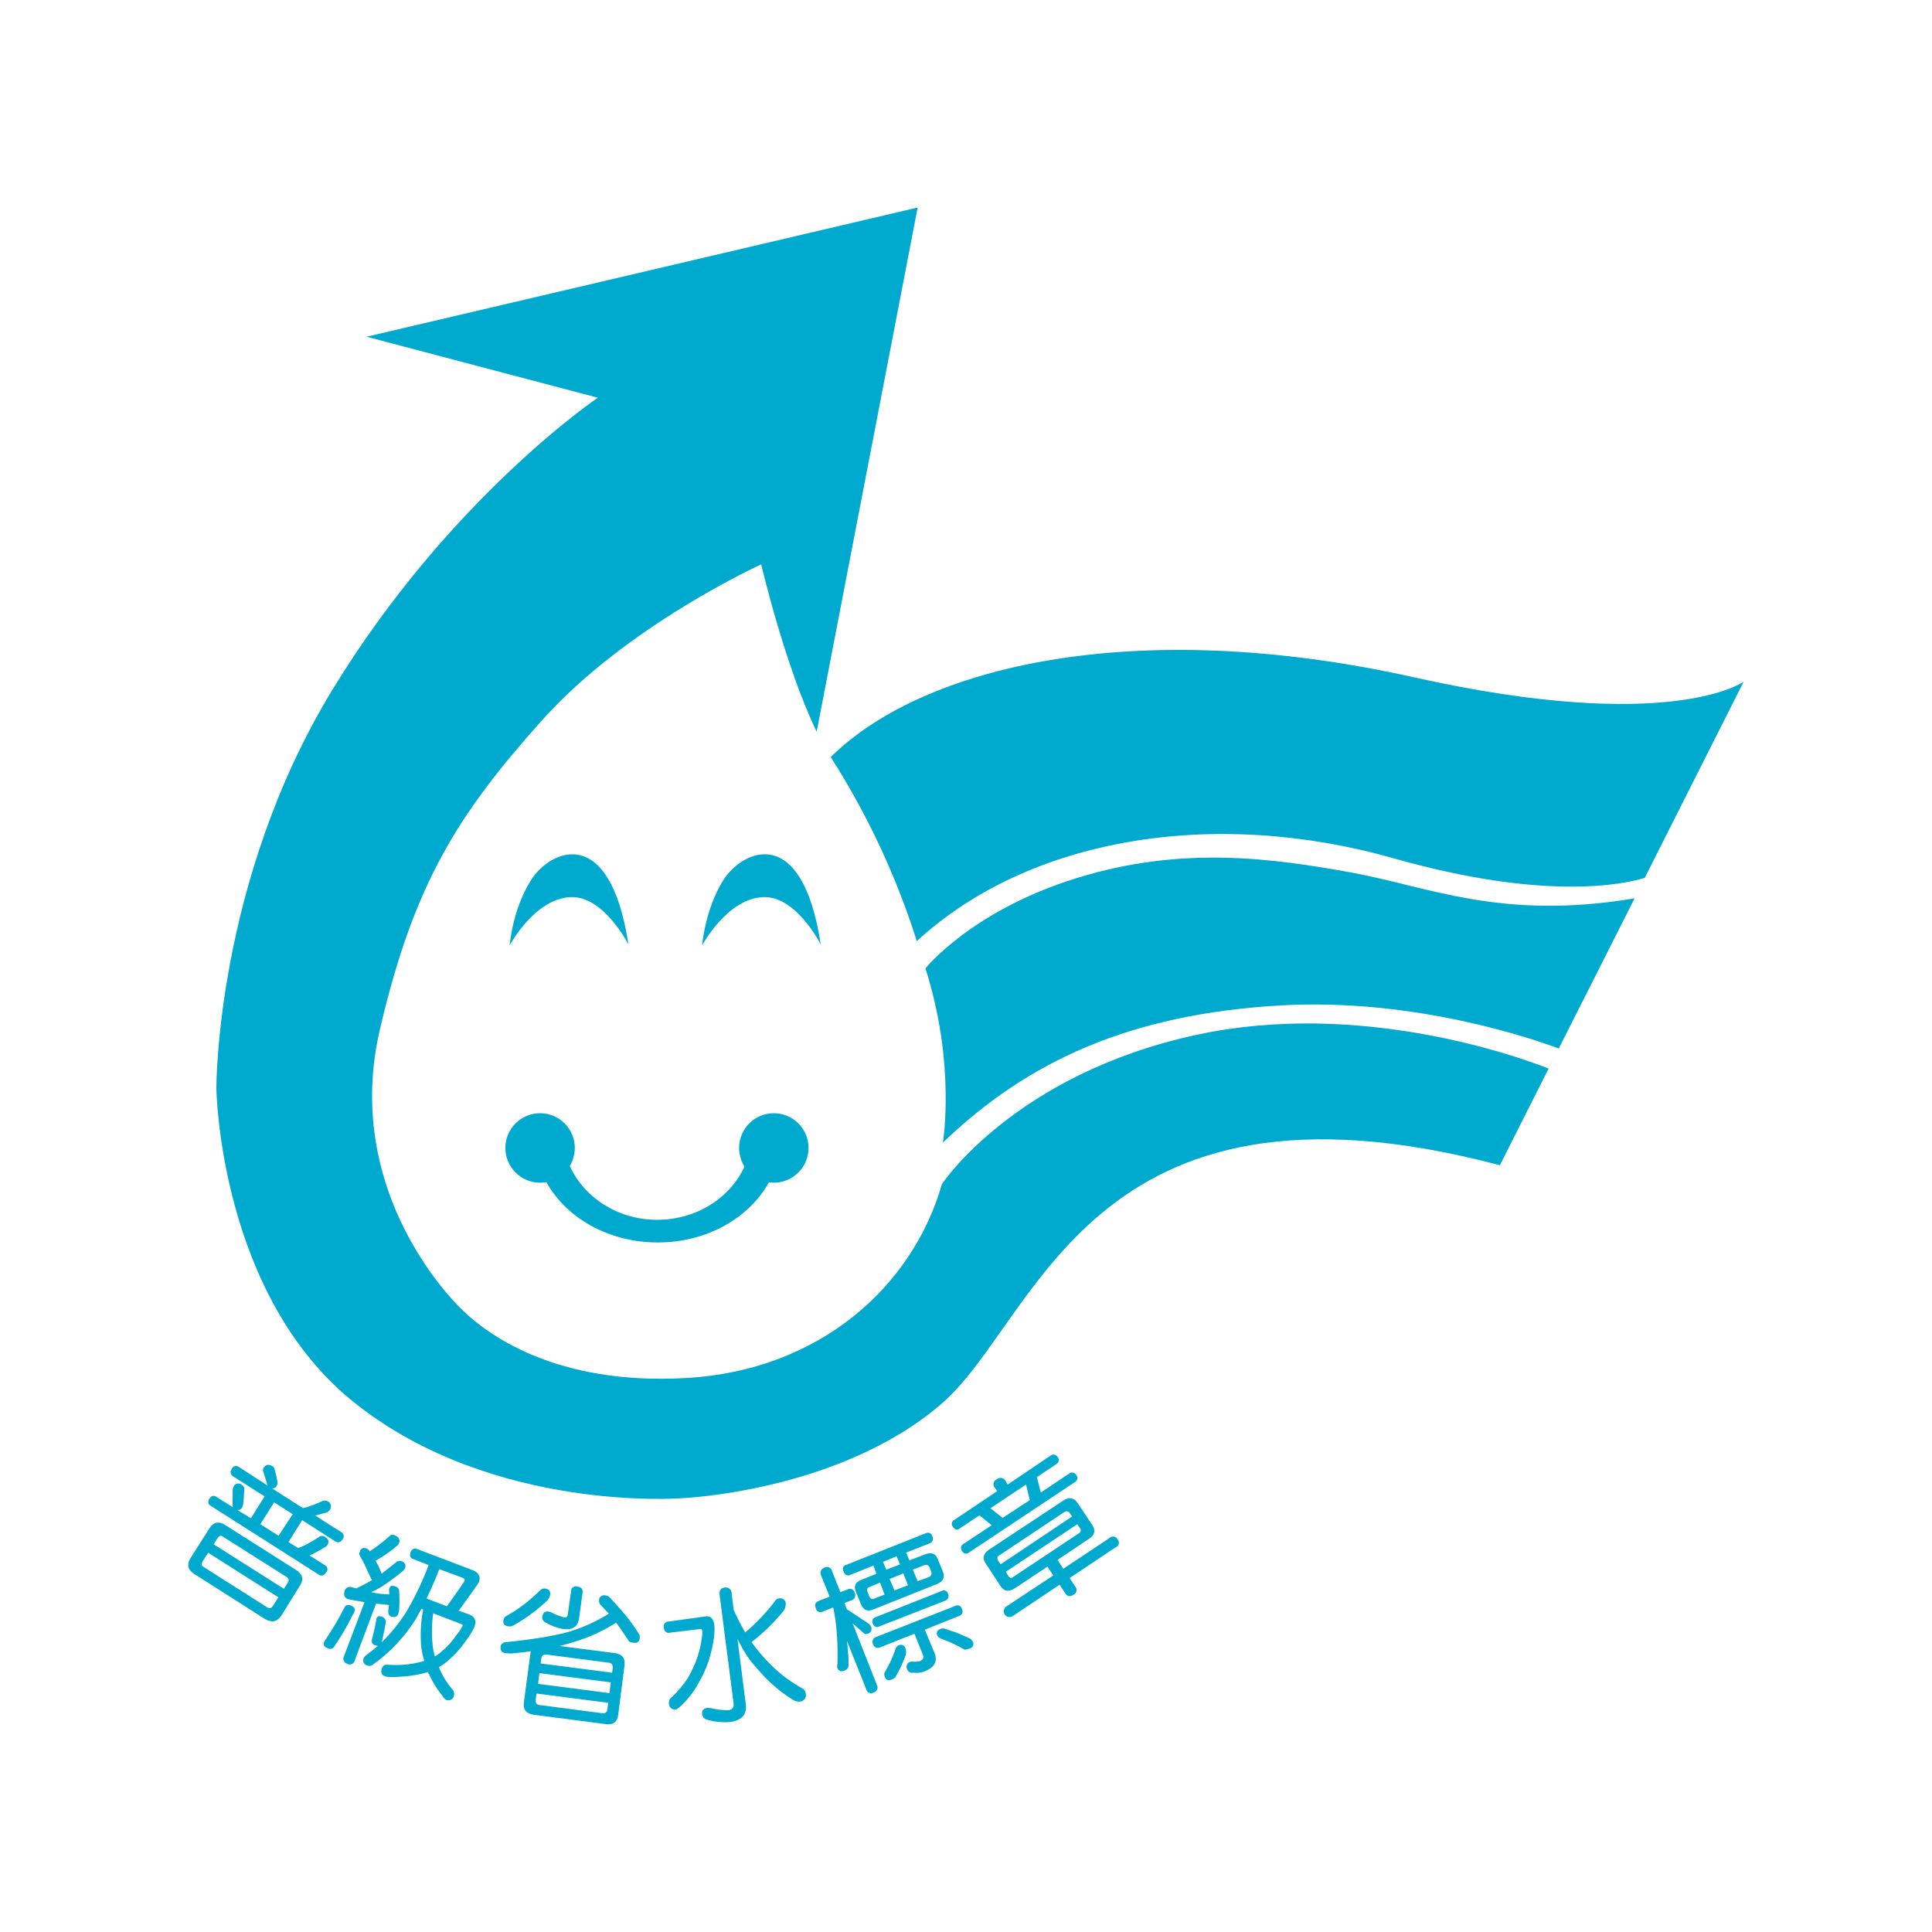 <?xml version="1.0" encoding="utf-8"?>
<!-- Generator: Adobe Illustrator 16.0.0, SVG Export Plug-In . SVG Version: 6.00 Build 0)  -->
<!DOCTYPE svg PUBLIC "-//W3C//DTD SVG 1.1//EN" "http://www.w3.org/Graphics/SVG/1.1/DTD/svg11.dtd">
<svg version="1.1" id="圖層_1" xmlns="http://www.w3.org/2000/svg" xmlns:xlink="http://www.w3.org/1999/xlink" x="0px" y="0px"
	 width="672.094px" height="672px" viewBox="-38.407 84.945 672.094 672" enable-background="new -38.407 84.945 672.094 672"
	 xml:space="preserve">
<title>icon</title>
<path fill="#00A9CE" d="M149.474,496.371c0.738,0.004,1.475-0.057,2.202-0.184c6.882,12.455,21.632,20.979,38.745,20.979
	c17.112,0,31.771-8.523,38.676-20.922c0.555,0.078,1.114,0.121,1.675,0.127c6.67,0.006,12.083-5.396,12.089-12.066
	s-5.396-12.082-12.066-12.09c-6.67-0.006-12.083,5.396-12.089,12.066c0,0.008,0,0.016,0,0.023c0.018,2.301,0.664,4.555,1.869,6.514
	c-5.035,10.852-16.665,18.467-30.349,18.467s-25.439-7.742-30.418-18.719c1.132-1.893,1.734-4.057,1.743-6.262
	c0.007-6.67-5.396-12.082-12.065-12.09c-6.671-0.006-12.083,5.396-12.09,12.066c-0.006,6.67,5.396,12.084,12.066,12.09
	C149.466,496.371,149.47,496.371,149.474,496.371z"/>
<path fill="#00A9CE" d="M160.003,397.031c11.63-0.585,20.21,16.493,20.21,16.493c-6.458-42.438-27.241-33.021-33.962-22.309
	c-6.389,10.139-7.364,22.607-7.364,22.607S147.478,397.639,160.003,397.031z"/>
<path fill="#00A9CE" d="M377.974,444.906c-63.382,13.66-88.695,51.924-88.695,51.924c-10.322,35.969-42.805,64.77-88.661,67.477
	s-70.126-15.244-79.611-25.051s-38.997-45.879-27.252-96.219c11.745-50.342,26.861-74.554,56.431-107.576
	s76.205-54.183,76.205-54.183s8.327,35.556,19.304,58.198l35.132-182.335L89.109,202.079l80.449,21.219
	c0,0-51.614,34.833-92.332,101.599c-40.718,66.765-40.362,138.647-40.362,138.647s0.906,72.477,48.758,109.938
	c47.909,37.701,112.806,32.666,112.806,32.666s54.757-2.064,90.462-32.666c33.835-28.801,50.948-121.145,194.469-83.18
	l18.754-37.174l-1.836,3.533C489.816,452.533,434.795,432.679,377.974,444.906z"/>
<path fill="#00A9CE" d="M431.698,388.474c-27.252-4.909-58.76-9.462-95.475,1.904c-36.714,11.367-52.691,31.45-52.691,31.45
	c10.655,33.355,6.067,60.596,6.067,60.596c29.58-28.41,65.251-44.732,117.427-47.715c47.095-2.707,88.88,12.01,96.816,14.992
	l26.381-52.246C483.852,405.243,458.675,393.417,431.698,388.474z"/>
<path fill="#00A9CE" d="M213.154,391.215c-6.331,10.139-7.306,22.607-7.306,22.607s8.591-16.184,21.115-16.792
	c11.631-0.585,20.152,16.493,20.152,16.493C240.658,371.04,219.933,380.503,213.154,391.215z"/>
<path fill="#00A9CE" d="M453.526,320.573c-97-21.609-170.819-3.991-202.946,27.734l0,0c12.739,19.942,22.812,41.466,29.959,64.024
	c38.997-36.003,103.354-46.59,165.853-28.8c52.612,14.911,79.944,9.073,87.365,6.801l34.409-68.245
	C568.165,322.087,542.898,340.496,453.526,320.573z"/>
<path fill="#00A9CE" d="M39.904,615.449c-2.202-1.422-4.003-1.031-5.368,1.033l-6.652,10.459c-1.411,2.295-0.964,4.131,1.296,5.553
	l24.534,15.621c2.396,1.422,4.267,1.033,5.734-1.146l6.526-10.461c1.423-2.201,0.838-4.002-1.422-5.426L39.904,615.449z
	 M56.626,643.458c-0.585,1.031-1.296,1.146-2.064,0.654l-22.148-14.074c-0.779-0.391-0.849-1.031-0.264-2.064l1.87-2.867
	l24.407,15.496L56.626,643.458z M60.365,637.644L35.901,622.16l1.41-2.191c0.517-0.779,1.147-1.033,1.744-0.516l22.217,14.072
	c0.631,0.279,0.916,1.018,0.637,1.65c-0.046,0.104-0.105,0.201-0.179,0.289L60.365,637.644z"/>
<path fill="#00A9CE" d="M74.553,629.396l-5.287-3.359c0.395-0.145,0.778-0.316,1.146-0.518c1.349-0.666,2.661-1.4,3.935-2.201
	c0.468-0.17,0.869-0.482,1.147-0.895c0.302-0.457,0.417-1.012,0.32-1.549c-0.179-0.482-0.519-0.887-0.963-1.146
	c-0.528-0.424-1.229-0.566-1.881-0.379c-1.678,1.139-3.425,2.174-5.23,3.096c-0.776,0.387-1.572,0.732-2.386,1.033l-3.418-2.088
	l4.783-7.615l11.47,7.352c1.089,0.654,1.927,0.391,2.638-0.768c0.548-0.713,0.414-1.736-0.299-2.285
	c-0.086-0.064-0.178-0.123-0.274-0.17l-9.142-5.814h0.527c1.216-0.391,2.386-0.643,3.671-1.033c0.475-0.225,0.873-0.584,1.146-1.031
	c0.271-0.469,0.342-1.027,0.195-1.549c-0.102-0.486-0.406-0.904-0.838-1.148c-0.565-0.395-1.287-0.492-1.938-0.264
	c-1.615,0.777-3.282,1.439-4.989,1.984c-0.622,0.238-1.269,0.412-1.927,0.518l-10.793-6.883c0.705,0.133,1.407-0.244,1.687-0.906
	c0.147-0.281,0.256-0.582,0.321-0.895c-0.242-1.615-0.587-3.213-1.033-4.783c-0.075-0.412-0.305-0.781-0.642-1.031
	c-1.423-0.906-2.455-0.643-3.234,0.516c-0.151,0.322-0.219,0.678-0.195,1.033c0.585,1.674,1.032,3.223,1.491,4.781
	c0.007,0.146,0.073,0.283,0.184,0.379l-10.014-6.492c-0.685-0.563-1.696-0.465-2.26,0.219c-0.076,0.092-0.141,0.191-0.194,0.299
	c-0.711,1.146-0.573,2.076,0.39,2.717l10.977,6.975l-4.771,7.615l-4.771-2.912c0.72,0.125,1.434-0.246,1.744-0.906
	c0.143-0.285,0.251-0.586,0.32-0.895c0.243-1.973,0.373-3.955,0.391-5.941c-0.151-0.381-0.426-0.701-0.78-0.906
	c-0.672-0.707-1.79-0.736-2.497-0.064c-0.173,0.164-0.311,0.361-0.404,0.58c-0.217,0.344-0.332,0.74-0.333,1.146
	c0,1.813,0,3.752-0.058,5.736l0.195,0.377l-5.735-3.613c-1.032-0.768-1.8-0.389-2.454,0.518c-0.711,1.146-0.573,1.938,0.459,2.58
	l37.518,23.891c0.963,0.654,1.801,0.391,2.58-0.768c0.608-0.611,0.605-1.598-0.005-2.205
	C74.901,629.585,74.736,629.474,74.553,629.396z M52.164,615.185l4.783-7.615l6.457,4.129l-4.909,7.49L52.164,615.185z"/>
<path fill="#00A9CE" d="M96.46,643.218c0.138,0,0.265,0.125,0.459,0.125c-0.068,0.643-0.194,1.422-0.264,2.064
	c0,1.033,0.264,1.549,0.837,1.801c1.365,0.527,2.295,0.264,2.593-0.768c0.181-0.406,0.289-0.842,0.321-1.285
	c0.195-2.408,0.195-4.828,0-7.238c-0.222-0.488-0.638-0.861-1.147-1.031c-1.146-0.516-1.869-0.252-2.133,0.391
	c-0.139,0.326-0.205,0.678-0.195,1.031c0.062,0.426,0.084,0.855,0.068,1.285c-2.109-0.016-4.211-0.273-6.262-0.77
	c1.146-0.516,2.294-1.146,3.44-1.801c2.568-1.68,5.046-3.494,7.421-5.436c0.362-0.33,0.669-0.719,0.906-1.146
	c0.188-0.457,0.188-0.967,0-1.424c-0.243-0.4-0.604-0.717-1.032-0.906c-0.533-0.254-1.152-0.254-1.686,0
	c-1.813,1.424-3.556,2.846-5.426,4.268c-0.581-1.564-1.295-3.076-2.133-4.52v-0.137h0.264c2.684-1.48,5.196-3.254,7.489-5.287
	c0.219-0.273,0.393-0.58,0.517-0.906c0.156-0.48,0.085-1.004-0.195-1.424c-0.302-0.504-0.786-0.873-1.354-1.031
	c-0.599-0.404-1.405-0.289-1.869,0.264c-2.156,1.939-4.457,3.711-6.882,5.299V624.5c-0.306-0.389-0.699-0.699-1.147-0.906
	c-0.813-0.387-1.784-0.039-2.169,0.773c-0.057,0.119-0.099,0.244-0.125,0.373c-0.193,0.451-0.193,0.961,0,1.41
	c0.643,1.148,1.296,2.203,1.743,3.234c0.447,1.033,1.228,2.707,2.134,4.646c0.089,0.215,0.246,0.396,0.447,0.516l-0.195,0.137
	c-1.736,1.035-3.524,1.98-5.356,2.834l-1.422-0.379c-0.926-0.441-2.035-0.049-2.477,0.877c-0.042,0.088-0.076,0.178-0.104,0.27
	c-0.516,1.424-0.194,2.455,1.147,2.971c1.743,0.391,3.739,0.643,5.734,1.033l-7.168,18.855c-0.454,0.9-0.093,1.996,0.807,2.451
	c0.108,0.055,0.223,0.098,0.34,0.131c0.81,0.498,1.869,0.244,2.367-0.564c0.11-0.18,0.187-0.377,0.226-0.584l7.421-19.762
	L96.46,643.218z"/>
<path fill="#00A9CE" d="M84.876,645.671c0.39-1.031,0-1.686-1.228-2.201c-0.963-0.391-1.675-0.252-2.133,0.516
	c-1.955,3.828-4.131,7.539-6.516,11.115c-0.287,0.293-0.51,0.645-0.653,1.031c-0.379,1.021,0.068,1.801,1.296,2.191
	c0.646,0.377,1.465,0.273,1.996-0.254c2.47-3.58,4.674-7.336,6.595-11.24C84.493,646.47,84.708,646.082,84.876,645.671z"/>
<path fill="#00A9CE" d="M125.778,631.072l-19.04-7.238c-0.816-0.393-1.796-0.051-2.189,0.766c-0.043,0.09-0.078,0.182-0.104,0.277
	c-0.459,1.285-0.195,2.064,0.964,2.455l5.299,2.064c-2.095,5.59-4.666,10.988-7.685,16.139c-2.457,3.898-5.359,7.496-8.648,10.725
	c0.108-0.338,0.192-0.684,0.252-1.033c0.643-2.844,1.032-4.908,1.228-6.33c-0.199-0.674-0.668-1.234-1.296-1.549
	c-1.147-0.391-1.743-0.139-2.064,0.768v0.516c-0.321,1.813-0.838,4.016-1.491,6.596c-0.321,0.766,0.039,1.646,0.805,1.967
	c0.109,0.047,0.225,0.08,0.342,0.098c0.253,0.127,0.585,0.127,0.906,0.264c-1.296,1.021-2.718,2.191-4.141,3.223
	c-0.297,0.266-0.556,0.57-0.769,0.906c-0.479,0.844-0.184,1.914,0.659,2.393c0.152,0.088,0.316,0.15,0.488,0.189
	c0.531,0.264,1.155,0.264,1.686,0c6.102-4.279,11.281-9.74,15.232-16.059c0.653-1.295,1.296-2.293,2.007-3.613l0.573,0.254
	c-0.838,4.383-1.054,8.861-0.642,13.305c0.231,1.551,0.577,3.086,1.032,4.588c-0.321,0.125-0.643,0.125-0.964,0.264
	c-3.871,1.029-7.892,1.379-11.883,1.031c-0.761-0.072-1.486,0.34-1.812,1.033c-0.643,1.549-0.253,2.58,0.975,2.971
	c0.837,0.389,2.971,0.389,6.263,0.125c2.827-0.18,5.626-0.664,8.35-1.445c0.123,0.008,0.242-0.043,0.321-0.137
	c0.186,0.447,0.404,0.881,0.653,1.295c1.206,2.604,2.749,5.037,4.588,7.238c0.242,0.5,0.646,0.904,1.147,1.146
	c0.964,0.438,2.099,0.01,2.535-0.953c0.048-0.107,0.086-0.217,0.114-0.33c0.193-0.646,0.123-1.344-0.195-1.939
	c-1.867-2.129-3.413-4.521-4.588-7.1c-0.126-0.391-0.321-0.654-0.447-1.043c1.236-0.686,2.391-1.51,3.441-2.455
	c2.244-1.922,4.22-4.135,5.872-6.584c1.227-1.553,2.27-3.242,3.108-5.035c0.769-2.064,0.126-3.441-1.881-4.256l-3.613-1.295
	c4.588-6.332,6.882-9.566,7.043-9.945C128.886,633.4,128.106,631.851,125.778,631.072z M122.096,649.927
	c0.27,0.037,0.459,0.285,0.423,0.555c-0.011,0.082-0.042,0.158-0.091,0.225c-0.615,1.15-1.354,2.232-2.202,3.225
	c-1.613,2.35-3.574,4.441-5.815,6.205c-0.447,0.377-1.032,0.641-1.548,1.031c-0.378-1.313-0.635-2.656-0.769-4.014
	c-0.381-3.654-0.315-7.34,0.195-10.977L122.096,649.927z M117.061,643.734l-7.101-2.719c1.549-3.098,3.04-6.584,4.45-10.197
	l8.029,2.961c0.711,0.264,0.964,0.652,0.769,1.146C123.139,635.212,121.064,638.044,117.061,643.734L117.061,643.734z"/>
<path fill="#00A9CE" d="M149.348,638.308c-3.567,3.553-7.608,6.594-12.009,9.039c-0.349,0.4-0.572,0.895-0.643,1.422
	c-0.126,1.146,0.517,1.801,1.801,1.938c0.459,0.08,0.931,0.033,1.365-0.137c4.255-2.34,8.2-5.203,11.745-8.521
	c0.722-0.57,1.208-1.389,1.364-2.295c0.184-1.295-0.39-1.938-1.743-2.201C150.514,637.468,149.806,637.753,149.348,638.308z"/>
<path fill="#00A9CE" d="M151.481,649.423c1.798,1.059,3.766,1.801,5.815,2.189c3.441,0.518,5.288-0.779,5.735-3.623l1.227-9.039
	c0.127-1.297-0.516-1.928-1.812-2.064c-0.843-0.314-1.781,0.115-2.096,0.957c-0.085,0.229-0.117,0.475-0.096,0.717l-1.146,8.029
	c-0.069,0.77-0.517,1.146-1.228,1.033c-1.606-0.455-3.166-1.063-4.656-1.813c-0.309-0.131-0.632-0.221-0.964-0.264
	c-1.146-0.127-1.813,0.516-2.007,1.674C150.079,648.154,150.595,649.08,151.481,649.423z"/>
<path fill="#00A9CE" d="M178.217,645.671c-1.354-1.547-2.971-3.359-4.656-5.172c-0.365-0.301-0.813-0.48-1.285-0.516
	c-0.904-0.313-1.89,0.17-2.2,1.074c-0.067,0.197-0.1,0.404-0.094,0.611c-0.046,0.502,0.093,1.004,0.39,1.41
	c0.964,1.045,2.065,2.203,3.028,3.234c-4.011,2.482-8.305,4.477-12.789,5.941c-5.356,1.676-13.235,2.971-23.501,4.004
	c-0.906,0.377-1.285,0.779-1.354,1.295c-0.195,1.537,0.321,2.295,1.675,2.455c0.759,0.113,1.526,0.156,2.294,0.127
	c2.294-0.266,4.393-0.391,6.526-0.781c-0.065,0.213-0.107,0.432-0.127,0.654l-2.294,17.205c-0.32,2.453,0.838,3.877,3.441,4.254
	l24.992,3.234c2.581,0.391,4.072-0.641,4.394-3.234l2.19-17.203c0.321-2.443-0.769-3.877-3.44-4.256l-19.12-2.455
	c1.686-0.4,3.36-0.918,4.978-1.422c5.179-1.531,10.114-3.791,14.658-6.709c1.284,1.662,2.707,3.865,4.45,6.445
	c0.405,0.369,0.944,0.557,1.491,0.516c1.354,0.252,2.122-0.252,2.294-1.549c0.039-0.383,0.016-0.77-0.068-1.146
	C182.351,650.863,180.387,648.181,178.217,645.671z M172.918,679.371c-0.126,1.295-0.769,1.686-1.813,1.559l-21.792-2.844
	c-1.147-0.127-1.48-0.779-1.354-1.938l0.264-2.064l24.97,3.223L172.918,679.371z M173.629,673.945l-24.854-3.223l0.447-3.74
	l24.854,3.225L173.629,673.945z M173.434,663.359c0.976,0.125,1.423,0.779,1.297,1.938l-0.195,1.549l-24.866-3.223l0.194-1.549
	c0.138-1.146,0.712-1.686,1.744-1.561L173.434,663.359z"/>
<path fill="#00A9CE" d="M229.934,664.265c-2.527-2.467-4.83-5.154-6.882-8.029l0.069-0.127c4.12-3.16,7.847-6.803,11.103-10.85
	c0.465-0.734,0.711-1.586,0.711-2.455c-0.005-1.031-0.846-1.865-1.878-1.861c-0.14,0.002-0.279,0.018-0.416,0.049
	c-0.706,0.064-1.323,0.502-1.617,1.148c-3.002,3.932-6.425,7.523-10.208,10.713c-1.284-2.295-2.707-4.91-4.003-7.881l-0.699-5.803
	c-0.033-1.135-0.979-2.025-2.112-1.992c-0.139,0.004-0.276,0.021-0.411,0.053c-1.297,0.127-1.813,1.033-1.675,2.455l4.863,37.758
	c0.194,1.537-0.459,2.295-1.87,2.455c-2.115-0.006-4.222-0.268-6.273-0.779c-0.573,0-0.964-0.139-1.228,0
	c-1.216,0.252-1.743,0.895-1.548,2.293c0.162,0.951,0.924,1.686,1.881,1.813c2.496,0.707,5.097,0.971,7.685,0.779
	c4.198-0.516,6.067-2.592,5.608-6.205l-2.901-22.721c0.205,0.502,0.467,0.979,0.779,1.422c1.594,3.311,3.682,6.357,6.194,9.039
	c3.502,4.193,7.644,7.809,12.272,10.711c0.73,0.467,1.588,0.695,2.454,0.654c1.264-0.088,2.217-1.186,2.128-2.449
	c-0.01-0.133-0.03-0.266-0.063-0.395c-0.088-0.684-0.464-1.297-1.032-1.686C236.858,670.199,233.178,667.468,229.934,664.265z"/>
<path fill="#00A9CE" d="M209.989,654.447c0.159-1.371,0.202-2.752,0.126-4.129c-0.321-2.203-1.228-3.225-2.775-3.109l-13.11,1.813
	c-0.937-0.029-1.721,0.705-1.751,1.643c-0.006,0.189,0.02,0.379,0.076,0.561c-0.045,0.924,0.667,1.709,1.591,1.754
	c0.203,0.01,0.406-0.018,0.601-0.08l10.655-1.285c0.252,0,0.447,0.252,0.516,0.77c0.038,0.648-0.005,1.299-0.126,1.938
	c-0.289,2.369-0.808,4.705-1.549,6.975c-0.86,2.564-1.986,5.031-3.36,7.363c-1.566,2.402-3.411,4.611-5.494,6.584
	c-0.773,0.49-1.197,1.383-1.089,2.293c-0.034,1.141,0.862,2.092,2.003,2.125c0.171,0.004,0.342-0.012,0.509-0.049
	c0.126,0,0.39-0.264,0.837-0.516c2.784-2.408,5.114-5.295,6.882-8.521c1.434-2.465,2.625-5.061,3.556-7.754
	C208.968,660.091,209.605,657.289,209.989,654.447z"/>
<path fill="#00A9CE" d="M295.22,647.095c0.872-0.221,1.4-1.107,1.181-1.979c-0.043-0.17-0.112-0.33-0.206-0.477
	c-0.159-0.834-0.965-1.381-1.799-1.221c-0.174,0.033-0.342,0.098-0.495,0.188l-27.642,10.84c-0.908,0.32-1.385,1.316-1.064,2.225
	c0.028,0.078,0.062,0.154,0.101,0.23c0.23,0.92,1.165,1.48,2.087,1.252c0.103-0.027,0.203-0.063,0.299-0.105l12.009-4.783
	l2.971,7.363c0.391,1.033,0,1.674-1.032,2.191c-0.995,0.207-2.019,0.25-3.027,0.125c-0.155,0.096-0.335,0.143-0.517,0.139
	c-0.937,0.387-1.382,1.461-0.994,2.396c0.026,0.063,0.056,0.125,0.088,0.184c0.315,0.898,1.272,1.4,2.19,1.146
	c1.24,0.178,2.505,0.047,3.683-0.377c3.556-1.297,4.782-3.5,3.682-6.332l-3.43-8.236L295.22,647.095z"/>
<path fill="#00A9CE" d="M274.231,657.291c-0.604,0.242-1.038,0.781-1.147,1.422c-0.974,2.84-2.25,5.566-3.808,8.133
	c-0.125,0.475-0.08,0.977,0.126,1.422c0.39,1.146,1.228,1.422,2.454,0.906c0.462-0.166,0.881-0.434,1.228-0.779
	c1.43-2.471,2.639-5.061,3.613-7.742c0.189-0.76,0.146-1.561-0.126-2.295c-0.245-0.891-1.166-1.416-2.059-1.172
	C274.415,657.212,274.321,657.248,274.231,657.291z"/>
<path fill="#00A9CE" d="M285.918,619.373c-0.203-0.857-1.062-1.389-1.919-1.186c-0.13,0.031-0.257,0.078-0.375,0.141l-27.643,10.988
	c-0.785,0.145-1.305,0.896-1.161,1.682c0.033,0.182,0.101,0.354,0.198,0.51c0.447,1.295,1.227,1.813,2.386,1.295l8.028-3.234
	l1.032,2.846l-5.104,2.064c-2.191,0.779-2.833,2.201-2.064,4.129l1.743,4.266c0.837,2.191,2.294,2.846,4.393,1.939l22.022-8.785
	c2.19-0.906,2.971-2.295,2.133-4.395l-1.743-4.254c-0.78-2.076-2.294-2.582-4.52-1.688l-5.367,2.064l-1.147-2.705l8.201-3.225
	c0.878-0.291,1.354-1.238,1.062-2.115C286.034,619.591,285.983,619.478,285.918,619.373z M283.085,629.443
	c0.654-0.336,1.456-0.076,1.79,0.578c0.031,0.061,0.058,0.125,0.079,0.189l0.517,1.297c0.392,0.688,0.15,1.563-0.538,1.955
	c-0.077,0.043-0.158,0.08-0.242,0.109l-3.865,1.422l-1.686-4.004L283.085,629.443z M265.651,641.062
	c-0.779,0.389-1.364,0-1.743-1.033l-0.516-1.297c-0.333-0.895-0.138-1.41,0.573-1.662l3.75-1.561l1.618,4.129L265.651,641.062z
	 M268.748,628.273l4.771-1.939l1.147,2.846l-4.771,1.811L268.748,628.273z M277.465,636.416l-4.714,1.801l-1.675-3.99l4.771-1.939
	L277.465,636.416z"/>
<path fill="#00A9CE" d="M293.992,652.771c-1.146-0.389-2.512-0.779-3.876-1.295c-0.478-0.1-0.974-0.051-1.423,0.137
	c-1.146,0.518-1.479,1.285-1.032,2.295c0.26,0.459,0.662,0.822,1.147,1.031c1.227,0.518,2.454,0.906,3.556,1.422
	c1.64,0.719,3.233,1.539,4.771,2.455c0.563-0.004,1.115-0.137,1.617-0.389c0.889-0.094,1.533-0.891,1.44-1.777
	c-0.02-0.18-0.067-0.354-0.145-0.518c-0.194-0.391-0.516-0.654-0.711-1.031C297.158,654.068,295.346,653.289,293.992,652.771z"/>
<path fill="#00A9CE" d="M265.261,649.8c0.181,0.805,0.978,1.309,1.781,1.129c0.184-0.041,0.357-0.117,0.513-0.223l22.79-8.912
	c0.911-0.27,1.432-1.227,1.162-2.137c-0.033-0.109-0.076-0.217-0.13-0.316c-0.23-0.824-1.085-1.305-1.908-1.074
	c-0.136,0.039-0.265,0.094-0.386,0.168l-22.802,9.037c-0.848,0.186-1.385,1.023-1.199,1.871
	C265.117,649.505,265.178,649.66,265.261,649.8z"/>
<path fill="#00A9CE" d="M262.027,653.025c0.344,0.385,0.902,0.492,1.365,0.264c0.938-0.189,1.544-1.104,1.354-2.041
	c-0.039-0.191-0.108-0.373-0.208-0.541c-0.179-0.436-0.497-0.799-0.906-1.031l-7.421-4.91l-0.837-2.201l2.386-0.895
	c0.993-0.258,1.589-1.273,1.331-2.266c-0.041-0.158-0.104-0.311-0.185-0.453c-0.245-0.924-1.192-1.477-2.117-1.23
	c-0.163,0.043-0.319,0.109-0.463,0.197l-2.397,0.906l-2.902-7.363c-0.209-0.959-1.156-1.566-2.115-1.357
	c-0.188,0.041-0.368,0.111-0.534,0.211c-1.004,0.289-1.584,1.338-1.294,2.342c0.036,0.127,0.086,0.25,0.147,0.365l2.971,7.363
	l-3.671,1.422c-1.296,0.518-1.686,1.285-1.146,2.582c0.149,0.906,1.005,1.52,1.911,1.371c0.213-0.035,0.417-0.111,0.601-0.225
	l3.556-1.41c0.536,2.555,0.919,5.141,1.147,7.74c0.336,3.91,0.447,7.836,0.332,11.758c-0.142,0.549-0.142,1.125,0,1.674
	c0.517,1.033,1.285,1.285,2.512,0.779c0.59-0.238,1.058-0.705,1.297-1.295c0.106-1.854,0.041-3.711-0.195-5.551
	c-0.069-1.033-0.126-2.076-0.321-3.441l6.71,16.791c0.179,0.934,1.081,1.545,2.014,1.365c0.2-0.039,0.393-0.111,0.566-0.219
	c0.964-0.246,1.544-1.229,1.297-2.191c-0.034-0.135-0.085-0.266-0.149-0.389l-8.453-21.438L262.027,653.025z"/>
<path fill="#00A9CE" d="M293.086,616.091c0.712,1.033,1.423,1.297,2.455,0.516l6.778-4.518l4.267,3.439l-9.749,6.459
	c-0.82,0.383-1.175,1.359-0.791,2.18c0.07,0.15,0.163,0.289,0.275,0.412c0.379,0.752,1.296,1.055,2.048,0.676
	c0.151-0.076,0.288-0.178,0.406-0.297l36.703-24.408c0.787-0.365,1.13-1.299,0.766-2.086c-0.062-0.135-0.142-0.258-0.238-0.369
	c-0.387-0.805-1.353-1.145-2.158-0.758c-0.132,0.064-0.255,0.145-0.365,0.242l-9.818,6.584l-1.364-5.381l6.778-4.518
	c0.774-0.406,1.073-1.363,0.667-2.137c-0.06-0.115-0.134-0.223-0.22-0.318c-0.419-0.797-1.404-1.102-2.2-0.682
	c-0.09,0.047-0.175,0.102-0.254,0.166l-14.911,10.082l-0.779-1.297c-0.532-0.951-1.734-1.291-2.685-0.76
	c-0.123,0.068-0.238,0.15-0.344,0.244c-0.942,0.373-1.403,1.439-1.03,2.381c0.087,0.219,0.215,0.42,0.376,0.59l0.78,1.146
	l-14.854,9.955c-0.787,0.35-1.142,1.271-0.792,2.059C292.898,615.839,292.983,615.972,293.086,616.091z M318.527,601.376
	l1.296,5.424l-9.429,6.195l-4.255-3.361L318.527,601.376z"/>
<path fill="#00A9CE" d="M331.476,630.681l-1.996-3.098l10.782-7.225c2.133-1.297,2.58-2.971,1.296-4.91l-5.173-7.754
	c-1.228-1.801-2.971-2.064-5.035-0.641l-25.796,17.043c-1.938,1.422-2.294,2.971-1.032,4.783l5.161,7.867
	c1.231,1.813,2.845,2.072,4.841,0.781l11.47-7.617l1.995,3.098l-16.401,10.85c-0.892,0.66-1.08,1.916-0.421,2.809
	c0.608,0.822,1.738,1.057,2.623,0.541l16.401-10.977l1.996,2.982c0.711,1.146,1.617,1.285,2.845,0.516
	c0.923-0.432,1.32-1.531,0.888-2.455c-0.065-0.139-0.147-0.27-0.245-0.389l-1.996-2.971l16.058-10.725
	c0.863-0.313,1.311-1.266,0.998-2.129c-0.078-0.215-0.199-0.412-0.355-0.578c-0.411-0.877-1.456-1.256-2.334-0.844
	c-0.176,0.082-0.337,0.193-0.477,0.328L331.476,630.681z M309.683,629.132l-0.779-1.146c-0.447-0.77-0.517-1.422,0.068-1.813
	l23.043-15.357c0.632-0.32,1.403-0.088,1.755,0.527l0.779,1.146L309.683,629.132z M313.869,633.664
	c-0.516,0.379-1.032,0.252-1.548-0.527l-0.838-1.412l24.866-16.539l0.896,1.297c0.527,0.768,0.39,1.422-0.253,1.801L313.869,633.664
	z"/>
</svg>
